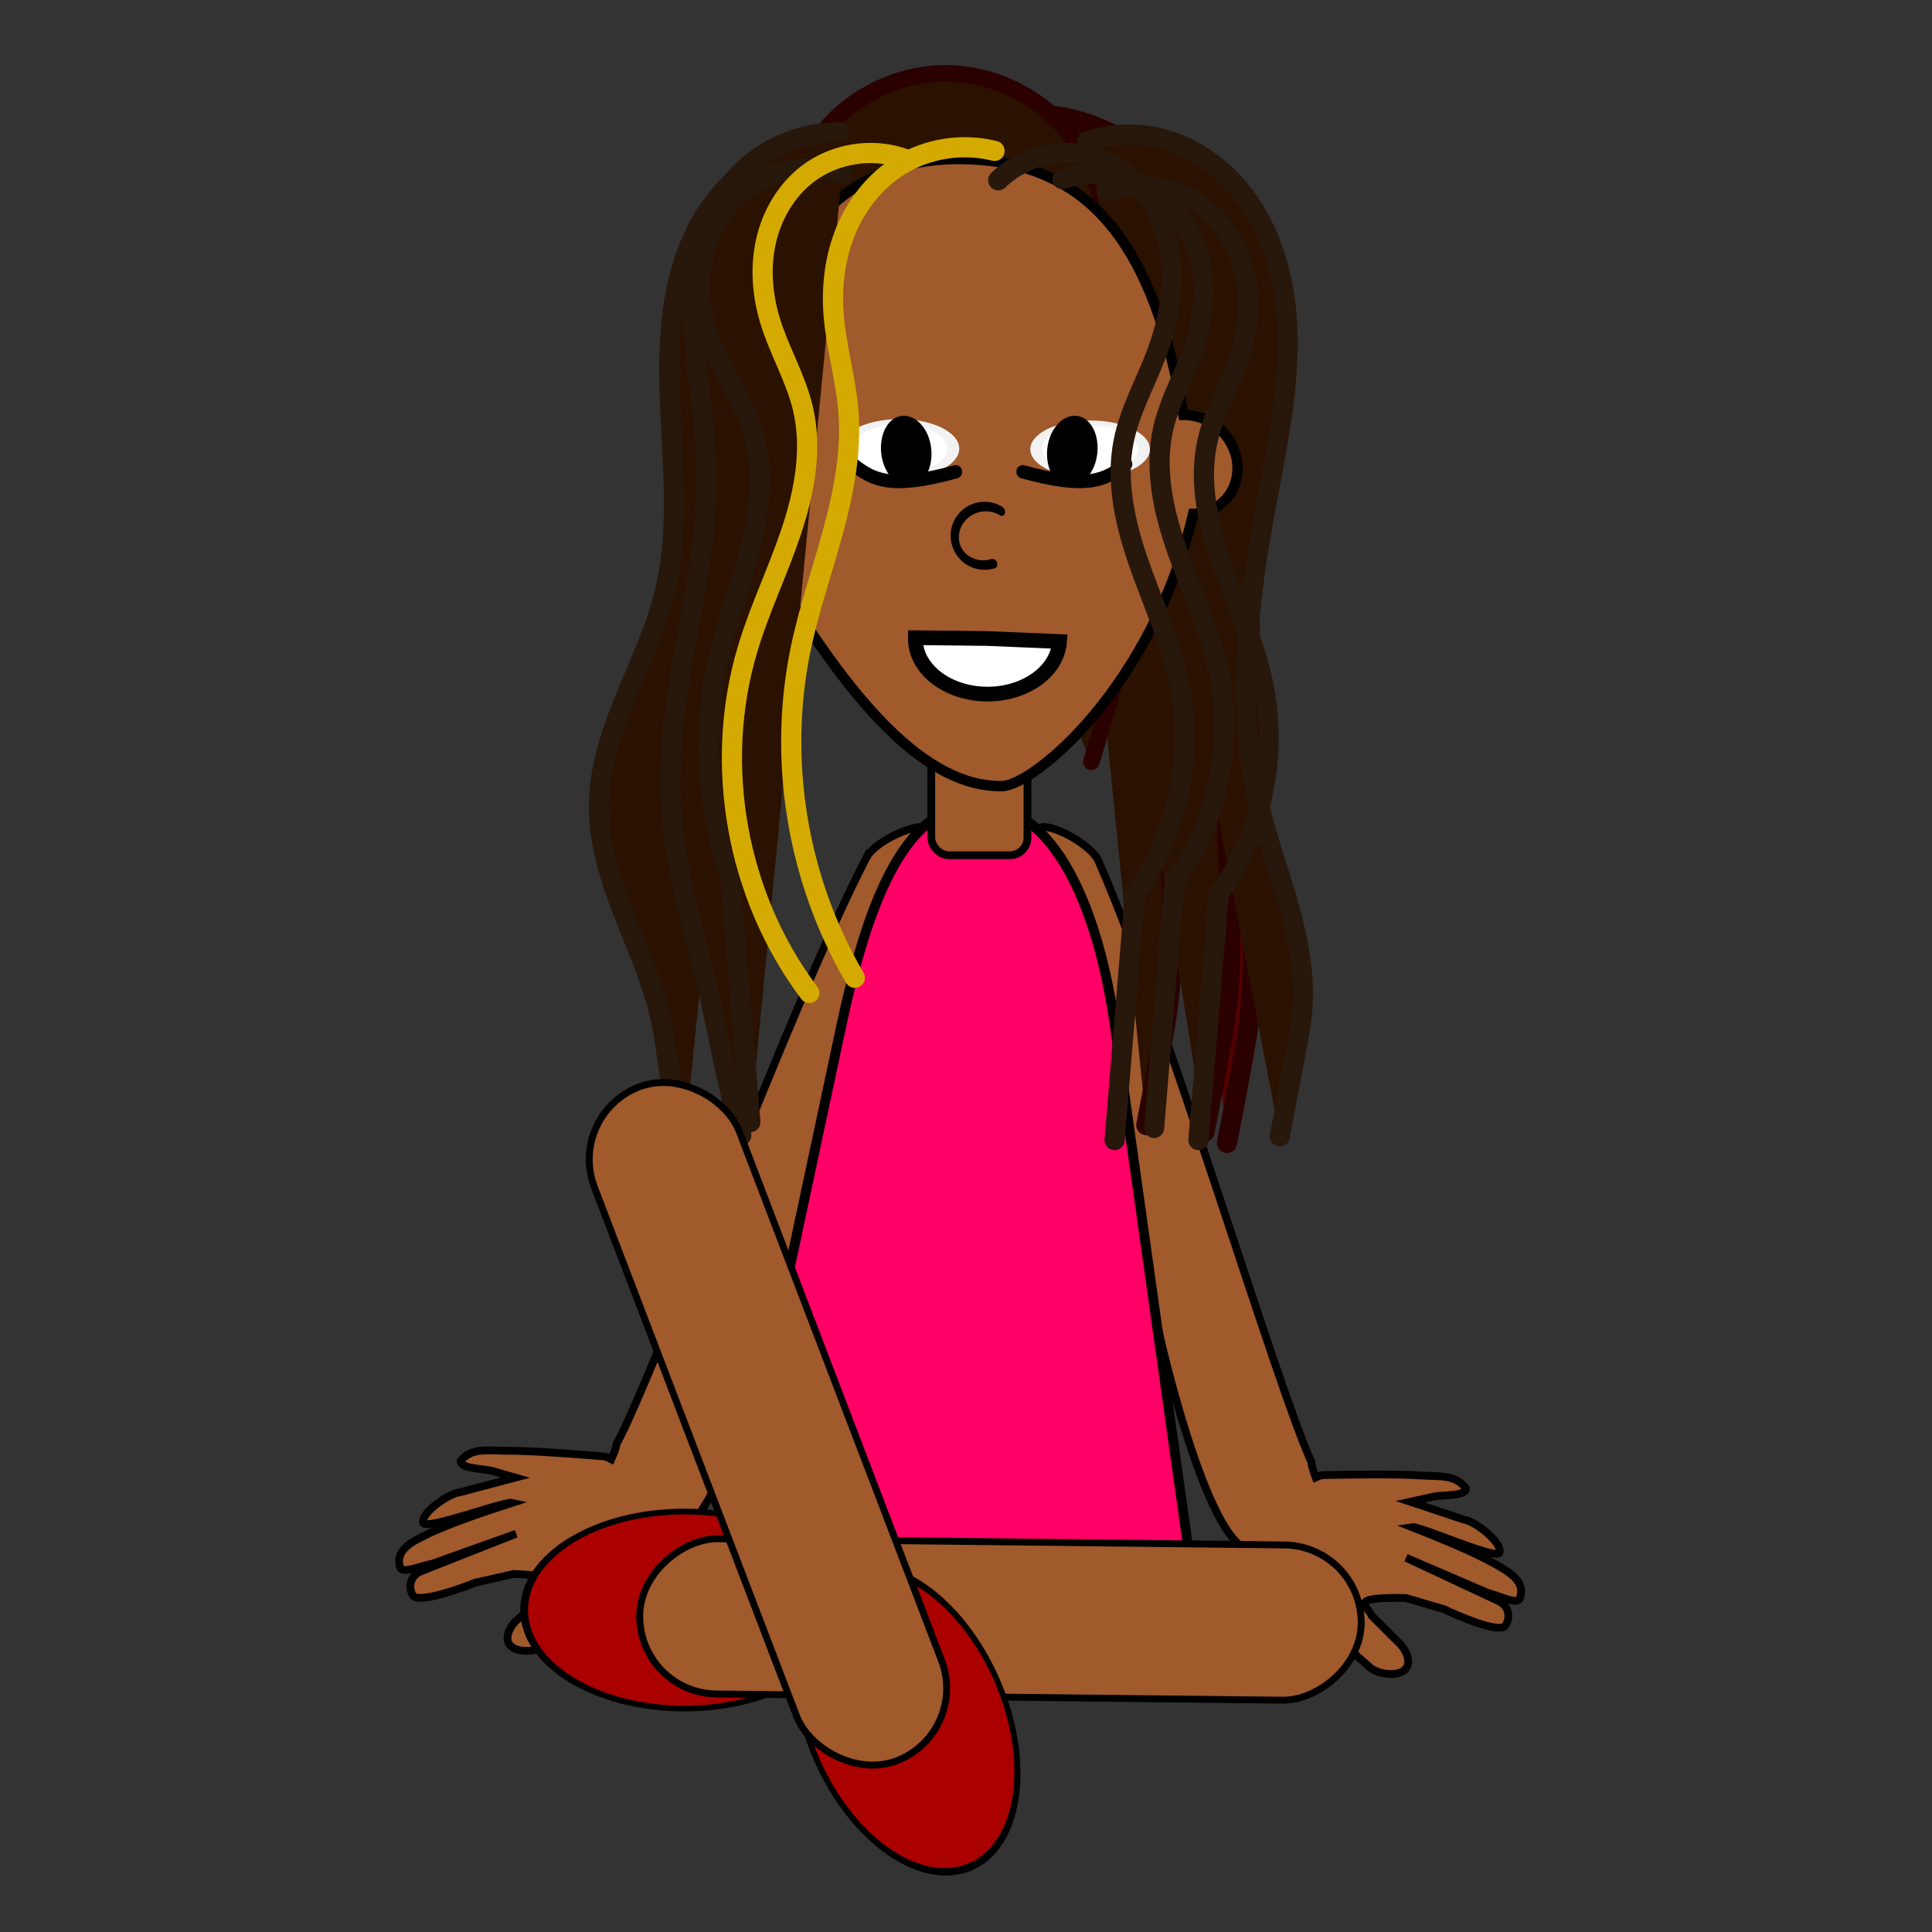 <?xml version="1.0" encoding="UTF-8" standalone="no"?>
<!-- Created with Inkscape (http://www.inkscape.org/) -->

<svg
   xmlns:dc="http://purl.org/dc/elements/1.1/"
   xmlns:cc="http://creativecommons.org/ns#"
   xmlns:rdf="http://www.w3.org/1999/02/22-rdf-syntax-ns#"
   xmlns:svg="http://www.w3.org/2000/svg"
   xmlns="http://www.w3.org/2000/svg"
   xmlns:sodipodi="http://sodipodi.sourceforge.net/DTD/sodipodi-0.dtd"
   xmlns:inkscape="http://www.inkscape.org/namespaces/inkscape"
   width="600"
   height="600"
   id="svg4647"
   version="1.1"
   inkscape:version="0.48.4 r9939"
   sodipodi:docname="matheus.svg">
  <rect width="100%" height="100%" fill="#333333" stroke="none"/>
  <defs
     id="defs4649">
    <inkscape:path-effect
       effect="spiro"
       id="path-effect5119"
       is_visible="true" />
    <inkscape:path-effect
       effect="spiro"
       id="path-effect5116"
       is_visible="true" />
    <inkscape:path-effect
       effect="spiro"
       id="path-effect5113"
       is_visible="true" />
    <inkscape:path-effect
       effect="spiro"
       id="path-effect3441"
       is_visible="true" />
    <inkscape:path-effect
       effect="spiro"
       id="path-effect3439"
       is_visible="true" />
    <inkscape:path-effect
       effect="spiro"
       id="path-effect3437"
       is_visible="true" />
    <inkscape:path-effect
       is_visible="true"
       id="path-effect25808"
       effect="spiro" />
    <inkscape:path-effect
       is_visible="true"
       id="path-effect25805"
       effect="spiro" />
    <inkscape:path-effect
       is_visible="true"
       id="path-effect25802"
       effect="spiro" />
    <inkscape:path-effect
       is_visible="true"
       id="path-effect5806"
       effect="spiro" />
    <inkscape:path-effect
       is_visible="true"
       id="path-effect5808"
       effect="spiro" />
    <inkscape:path-effect
       is_visible="true"
       id="path-effect5810"
       effect="spiro" />
    <inkscape:path-effect
       is_visible="true"
       id="path-effect5812"
       effect="spiro" />
    <inkscape:path-effect
       is_visible="true"
       id="path-effect5814"
       effect="spiro" />
    <inkscape:path-effect
       is_visible="true"
       id="path-effect5816"
       effect="spiro" />
    <inkscape:path-effect
       is_visible="true"
       id="path-effect5818"
       effect="spiro" />
    <inkscape:path-effect
       is_visible="true"
       id="path-effect5820"
       effect="spiro" />
    <inkscape:path-effect
       is_visible="true"
       id="path-effect5822"
       effect="spiro" />
    <inkscape:path-effect
       is_visible="true"
       id="path-effect5824"
       effect="spiro" />
    <inkscape:path-effect
       is_visible="true"
       id="path-effect5826"
       effect="spiro" />
    <inkscape:path-effect
       is_visible="true"
       id="path-effect5828"
       effect="spiro" />
    <inkscape:path-effect
       is_visible="true"
       id="path-effect5830"
       effect="spiro" />
    <inkscape:path-effect
       is_visible="true"
       id="path-effect5832"
       effect="spiro" />
    <inkscape:path-effect
       is_visible="true"
       id="path-effect5834"
       effect="spiro" />
    <inkscape:path-effect
       is_visible="true"
       id="path-effect5836"
       effect="spiro" />
    <inkscape:path-effect
       is_visible="true"
       id="path-effect5838"
       effect="spiro" />
    <inkscape:path-effect
       is_visible="true"
       id="path-effect5840"
       effect="spiro" />
    <inkscape:path-effect
       effect="spiro"
       id="path-effect44542"
       is_visible="true" />
    <inkscape:path-effect
       effect="spiro"
       id="path-effect44539"
       is_visible="true" />
    <inkscape:path-effect
       is_visible="true"
       id="path-effect44536"
       effect="spiro" />
    <inkscape:path-effect
       is_visible="true"
       id="path-effect44533"
       effect="spiro" />
    <inkscape:path-effect
       is_visible="true"
       id="path-effect44530"
       effect="spiro" />
    <inkscape:path-effect
       effect="spiro"
       id="path-effect44525"
       is_visible="true" />
    <inkscape:path-effect
       is_visible="true"
       id="path-effect44522"
       effect="spiro" />
    <inkscape:path-effect
       effect="spiro"
       id="path-effect44519"
       is_visible="true" />
    <inkscape:path-effect
       effect="spiro"
       id="path-effect44516"
       is_visible="true" />
    <inkscape:path-effect
       is_visible="true"
       id="path-effect44513"
       effect="spiro" />
    <inkscape:path-effect
       effect="spiro"
       id="path-effect44510"
       is_visible="true" />
    <inkscape:path-effect
       is_visible="true"
       id="path-effect44500"
       effect="spiro" />
    <inkscape:path-effect
       effect="spiro"
       id="path-effect44497"
       is_visible="true" />
  </defs>
  <sodipodi:namedview
     id="base"
     pagecolor="#ffffff"
     bordercolor="#666666"
     borderopacity="1.0"
     inkscape:pageopacity="0.0"
     inkscape:pageshadow="2"
     inkscape:zoom="0.38055556"
     inkscape:cx="508.15727"
     inkscape:cy="228.29501"
     inkscape:document-units="px"
     inkscape:current-layer="layer1"
     showgrid="false"
     inkscape:window-width="801"
     inkscape:window-height="581"
     inkscape:window-x="0"
     inkscape:window-y="55"
     inkscape:window-maximized="0" />
  <g
     inkscape:label="Camada 1"
     inkscape:groupmode="layer"
     id="layer1"
     transform="translate(0,-452.362)">
    <g
       id="g45210"
       transform="matrix(1.002,0,0,1.002,-14386.651,-34.355)">
      <g
         transform="matrix(1.168,0,0,1.168,-3081.741,-225.286)"
         id="g44613" />
      <g
         id="g45449"
         transform="matrix(0.803,0,0,0.803,2818.634,259.466)">
        <path
           style="fill:#a05a2c;fill-opacity:1;fill-rule:nonzero;stroke:black;stroke-width:3;stroke-linecap:round;stroke-miterlimit:4;stroke-opacity:1;stroke-dasharray:none;stroke-dashoffset:0"
           d="m 14704.639,612.846 c 3.943,-7.609 24.5,-15.427 23.684,-10.183 l -56.473,183.446 c -0.604,3.884 -21.563,75.762 -38.299,87.002 -0.775,9.336 -11.075,18.265 -25.534,22.529 l -27.26,21.231 c -3.195,2.484 -10.605,3.048 -13.455,0.175 -2.847,-2.873 -0.03,-8.078 3.157,-10.563 l 10.805,-9.513 c 1.526,-3.652 10.729,-6.646 -12.665,-7.669 l -14.989,3.387 c -3.708,1.564 -22.014,8.379 -24.044,4.851 -2.029,-3.527 -0.677,-7.64 3.031,-9.204 l 36.841,-14.548 -32.347,11.565 c -3.953,0.669 -11.509,3.965 -12.335,1.568 -2.495,-7.247 5.792,-10.522 9.837,-12.66 8.884,-4.399 24.606,-9.596 33.393,-12.426 -3.126,-0.72 -33.772,10.946 -34.434,7.687 -0.812,-4.011 10.309,-11.501 14.307,-11.764 l 21.293,-5.64 -9.017,-2.59 c -2.966,-0.86 -12.495,-0.798 -12.078,-3.928 4.516,-5.3 10.751,-3.784 18.164,-3.851 8.301,-0.075 27.375,1.369 37.05,2.177 0.717,0.06 1.717,0.453 2.903,1.107 1.151,-2.523 1.925,-4.61 1.998,-5.784 14.913,-27.498 67.064,-169.665 96.467,-226.405 z"
           id="path45208"
           inkscape:connector-curvature="0"
           sodipodi:nodetypes="sccccccccccccccccccccccscccs" />
        <path
           sodipodi:nodetypes="sccccccccccccccccccccccscccs"
           inkscape:connector-curvature="0"
           id="path45087"
           d="m 14794.246,614.196 c -3.462,-7.84 -23.493,-16.921 -23.004,-11.636 l 44.95,186.604 c 0.361,3.914 16.807,76.956 32.811,89.217 0.193,9.367 9.918,18.918 24.083,24.074 l 25.887,22.886 c 3.034,2.678 10.394,3.702 13.418,1.012 3.02,-2.69 0.537,-8.061 -2.494,-10.739 l -10.192,-10.167 c -1.296,-3.74 -10.295,-7.3 13.117,-6.866 l 14.75,4.313 c 3.603,1.791 21.45,9.732 23.695,6.338 2.245,-3.394 1.151,-7.583 -2.452,-9.374 l -35.865,-16.812 31.565,13.555 c 3.904,0.914 11.24,4.673 12.213,2.333 2.941,-7.078 -5.126,-10.862 -9.03,-13.247 -8.593,-4.943 -23.961,-11.108 -32.555,-14.48 3.165,-0.525 33.026,13.026 33.889,9.815 1.06,-3.953 -9.573,-12.12 -13.547,-12.631 l -20.901,-6.954 9.16,-2.025 c 3.014,-0.674 12.521,-0.019 12.299,-3.169 -4.177,-5.57 -10.494,-4.445 -17.889,-4.973 -8.28,-0.591 -27.407,-0.337 -37.113,-0.132 -0.72,0.015 -1.742,0.345 -2.967,0.924 -0.992,-2.59 -1.634,-4.72 -1.634,-5.897 -13.173,-28.372 -56.378,-173.509 -82.194,-231.968 z"
           style="fill:#a05a2c;fill-opacity:1;fill-rule:nonzero;stroke:black;stroke-width:3;stroke-linecap:round;stroke-miterlimit:4;stroke-opacity:1;stroke-dasharray:none;stroke-dashoffset:0" />
        <path
           sodipodi:type="arc"
           style="fill:#a00;fill-opacity:1;fill-rule:nonzero;stroke:black;stroke-width:3;stroke-linecap:round;stroke-miterlimit:4;stroke-opacity:1;stroke-dasharray:none;stroke-dashoffset:0"
           id="path45083"
           sodipodi:cx="14624.853"
           sodipodi:cy="608.8396"
           sodipodi:rx="61.67466"
           sodipodi:ry="51.727135"
           d="m 14686.527,608.84 c 0,28.568 -27.612,51.727 -61.674,51.727 -34.062,0 -61.675,-23.159 -61.675,-51.727 0,-28.568 27.613,-51.727 61.675,-51.727 34.062,0 61.674,23.159 61.674,51.727 z"
           transform="matrix(1.003,0,0,0.735,-34.338,455.734)" />
        <path
           style="fill:#f06;fill-opacity:1;fill-rule:nonzero;stroke:black;stroke-width:3.806;stroke-linecap:round;stroke-miterlimit:4;stroke-opacity:1;stroke-dashoffset:0"
           d="m 14747.735,592.33 c 29.297,0 46.364,39.507 52.884,85.904 l 30.014,213.6 c 0.201,14.825 -182.536,22.267 -174.372,-32.504 l 38.591,-181.095 c 9.583,-44.973 23.586,-85.904 52.883,-85.904 z"
           id="rect45008"
           inkscape:connector-curvature="0"
           sodipodi:nodetypes="ssccss" />
        <rect
           style="fill:#a05a2c;fill-opacity:1;fill-rule:nonzero;stroke:black;stroke-width:3;stroke-linecap:round;stroke-miterlimit:4;stroke-opacity:1;stroke-dasharray:none;stroke-dashoffset:0"
           id="rect45006"
           width="37.128"
           height="77.35"
           x="14729.688"
           y="534.543"
           ry="6.804" />
        <path
           inkscape:connector-curvature="0"
           inkscape:original-d="m 15313.908,481.66436 c 10.247,-1.01731 15.386,8.50247 21.47,15.54753 23.061,26.70147 19.25,68.81245 19.25,102.16971 0,33.80978 0,67.61957 0,101.42933 0,22.88306 1.982,46.79873 0,69.59386 -0.411,4.72919 -1.667,9.35232 -2.221,14.06684 -0.623,5.28969 -1.344,23.55414 -5.183,27.39331"
           inkscape:path-effect="#path-effect44542"
           id="path44282"
           d="m 15313.908,481.664 c 8.255,3.38 15.683,8.76 21.47,15.548 11.48,13.466 16.068,31.522 17.869,49.125 1.801,17.603 1.381,35.35 1.381,53.045 l 0,101.429 c 0,23.212 2.639,46.532 0,69.594 -0.54,4.717 -1.372,9.395 -2.221,14.067 -1.662,9.143 -3.389,18.275 -5.183,27.393"
           style="fill:#500;stroke:#2b0000;stroke-width:6.669;stroke-linecap:round;stroke-linejoin:miter;stroke-miterlimit:4;stroke-opacity:1;stroke-dasharray:none"
           transform="matrix(1.168,0,0,1.168,-3081.741,-225.286)" />
        <path
           inkscape:connector-curvature="0"
           inkscape:original-d="m 15287.255,475.74146 c 10.247,-1.0173 15.386,8.50248 21.47,15.54755 23.061,26.70145 19.25,68.81245 19.25,102.16971 0,33.80978 0,67.61958 0,101.42933 0,22.88306 1.982,46.79873 0,69.59386 -0.412,4.7292 -1.667,9.35232 -2.221,14.06684 -0.623,5.28969 -1.344,23.55415 -5.183,27.39333"
           inkscape:path-effect="#path-effect44539"
           id="path44284"
           d="m 15287.255,475.741 c 8.255,3.38 15.683,8.76 21.47,15.548 11.48,13.466 16.068,31.522 17.869,49.125 1.801,17.603 1.381,35.35 1.381,53.045 l 0,101.429 c 0,23.212 2.639,46.532 0,69.594 -0.54,4.717 -1.372,9.395 -2.221,14.067 -1.662,9.143 -3.389,18.275 -5.183,27.393"
           style="fill:#2b1100;stroke:#2b0000;stroke-width:6.669;stroke-linecap:round;stroke-linejoin:miter;stroke-miterlimit:4;stroke-opacity:1;stroke-dasharray:none"
           transform="matrix(1.168,0,0,1.168,-3081.741,-225.286)" />
        <path
           sodipodi:nodetypes="csssssc"
           style="fill:#2b1100;stroke:#2b0000;stroke-width:6.669;stroke-linecap:round;stroke-linejoin:miter;stroke-miterlimit:4;stroke-opacity:1;stroke-dasharray:none"
           d="m 15285.774,472.04 c 16.211,0.949 31.889,8.926 42.201,21.47 11.225,13.656 15.855,31.605 17.736,49.183 1.881,17.578 1.513,35.309 1.513,52.987 l 0,101.429 c 0,23.212 2.639,46.532 0,69.594 -0.54,4.717 -1.372,9.395 -2.221,14.067 -1.662,9.143 -3.389,18.275 -5.182,27.393"
           id="path44286"
           inkscape:path-effect="#path-effect44536"
           inkscape:original-d="m 15285.774,472.03966 c 10.247,-1.0173 36.116,14.42537 42.201,21.47043 23.06,26.70147 19.249,68.81245 19.249,102.16971 0,33.80978 0,67.61956 0,101.42933 0,22.88306 1.982,46.79873 0,69.59384 -0.411,4.72921 -1.666,9.35234 -2.221,14.06686 -0.622,5.28969 -1.343,23.55415 -5.182,27.39331"
           inkscape:connector-curvature="0"
           transform="matrix(1.168,0,0,1.168,-3081.741,-225.286)" />
        <path
           sodipodi:nodetypes="csssccc"
           style="fill:#2b1100;stroke:#2b0000;stroke-width:5.478;stroke-linecap:round;stroke-linejoin:miter;stroke-miterlimit:4;stroke-opacity:1;stroke-dasharray:none"
           d="m 15211.883,480.328 c 9.346,-13.212 25.169,-21.6 41.35,-21.919 16.18,-0.319 32.322,7.439 42.181,20.273 7.174,9.339 10.986,20.893 12.813,32.527 1.827,11.633 1.801,23.468 1.801,35.244 l 0,66.545 c 0,7.621 0.223,15.24 0.586,22.852 0.362,7.612 0.748,15.303 -0.586,22.806 -0.555,3.122 -1.413,6.18 -2.284,9.229 -1.718,6.008 -3.494,11.999 -5.33,17.972"
           id="path44288"
           inkscape:path-effect="#path-effect44533"
           inkscape:original-d="m 15211.883,480.32846 c 10.538,-0.66741 77.274,-6.2675 83.531,-1.64542 23.716,17.51812 14.614,45.88637 14.614,67.77118 0,22.18169 0,44.3634 0,66.54509 0,15.01295 2.039,30.70341 0,45.65868 -0.423,3.1027 -1.714,6.13582 -2.284,9.22888 -0.64,3.47042 -1.382,15.45324 -5.33,17.97204"
           inkscape:connector-curvature="0"
           transform="matrix(1.168,0,0,1.168,-3081.741,-225.286)" />
        <path
           sodipodi:nodetypes="csssssc"
           style="fill:#2b1100;stroke:#28170b;stroke-width:6.669;stroke-linecap:round;stroke-linejoin:miter;stroke-miterlimit:4;stroke-opacity:1;stroke-dasharray:none"
           d="m 15301.026,480.924 c 6.338,-2.197 13.2,-2.863 19.842,-1.925 11.928,1.685 22.818,8.538 30.496,17.82 7.678,9.282 12.293,20.85 14.398,32.711 4.21,23.722 -1.256,47.94 -5.655,71.628 -5.975,32.174 -9.98,65.535 -2.666,97.431 2.665,11.621 6.793,22.85 10.035,34.323 3.243,11.473 5.612,23.389 4.625,35.271 -0.393,4.733 -1.315,9.405 -2.222,14.067 -1.775,9.122 -3.503,18.253 -5.182,27.393"
           id="path44290"
           inkscape:path-effect="#path-effect44530"
           inkscape:original-d="m 15301.026,480.924 c 10.247,-1.0173 19.784,-11.23358 19.842,-1.92503 0.405,65.34842 39.239,88.80224 39.239,122.15951 0,33.80977 -9.329,79.61343 -2.666,97.43137 8.016,21.43334 16.642,46.79873 14.66,69.59384 -0.412,4.72919 -1.667,9.35232 -2.222,14.06686 -0.622,5.28967 -1.343,23.55412 -5.182,27.39331"
           inkscape:connector-curvature="0"
           transform="matrix(1.168,0,0,1.168,-3081.741,-225.286)" />
        <path
           sodipodi:nodetypes="scccscsscs"
           inkscape:connector-curvature="0"
           id="path44292"
           d="m 15258.383,486.693 c -47.337,0 -71.972,43.039 -67.688,102.385 -8.581,2.406 -14.365,10.997 -12.956,19.56 1.404,8.541 9.422,13.854 18.088,12.167 26.646,45.025 51.653,73.642 77.199,73.099 10.251,-0.218 49.501,-32.494 63.031,-89.958 7.189,-0.18 13.257,-5.113 14.464,-12.454 1.444,-8.78 -4.625,-17.635 -13.566,-19.775 -1.375,-0.329 -2.755,-0.486 -4.128,-0.467 -9.703,-55.615 -30.508,-84.556 -74.444,-84.556 z"
           style="fill:#a05a2c;fill-opacity:1;fill-rule:nonzero;stroke:black;stroke-width:3.424;stroke-linecap:round;stroke-miterlimit:4;stroke-opacity:1;stroke-dasharray:none;stroke-dashoffset:0"
           transform="matrix(1.168,0,0,1.168,-3081.741,-225.286)" />
        <path
           sodipodi:type="arc"
           style="fill:#a05a2c;fill-opacity:1;fill-rule:nonzero;stroke:black;stroke-width:5;stroke-linecap:round;stroke-miterlimit:4;stroke-opacity:1;stroke-dasharray:none;stroke-dashoffset:0"
           id="path44294"
           sodipodi:cx="-1559.4221"
           sodipodi:cy="-125.36841"
           sodipodi:rx="14.843562"
           sodipodi:ry="19.084579"
           d="m -1551.395,-141.422 c 6.896,5.7 8.892,17.508 4.459,26.374 -4.433,8.866 -13.617,11.433 -20.513,5.733 -3.724,-3.078 -6.186,-8.134 -6.712,-13.786"
           sodipodi:start="5.2837265"
           sodipodi:end="9.3056861"
           sodipodi:open="true"
           transform="matrix(-0.312,-0.69,-0.552,0.25,14194.505,-556.054)" />
        <path
           inkscape:connector-curvature="0"
           inkscape:original-d="m 15201.066,483.14506 c -10.247,-1.01729 -15.386,8.50249 -21.471,15.54755 -23.06,26.70147 -28.229,86.69653 -18.079,130.877 7.571,32.95122 -21.845,37.24337 -21.845,71.05315 0,22.88303 18.693,48.46762 20.675,71.26273 0.411,4.72921 1.666,9.35232 2.221,14.06686 0.622,5.28969 1.343,23.55412 5.183,27.39331"
           inkscape:path-effect="#path-effect44525"
           id="path44296"
           d="m 15201.066,483.145 c -8.274,3.343 -15.713,8.73 -21.471,15.548 -7.247,8.58 -11.734,19.249 -14.12,30.224 -2.386,10.975 -2.757,22.293 -2.465,33.52 0.583,22.455 3.747,45.29 -1.494,67.133 -2.906,12.113 -8.304,23.452 -13.008,34.986 -4.703,11.534 -8.787,23.61 -8.837,36.067 -0.05,12.43 3.92,24.511 8.449,36.087 4.529,11.576 9.693,23.006 12.226,35.176 0.968,4.648 1.542,9.368 2.221,14.067 1.329,9.201 3.059,18.343 5.183,27.393"
           style="fill:#2b1100;stroke:#28170b;stroke-width:6.669;stroke-linecap:round;stroke-linejoin:miter;stroke-miterlimit:4;stroke-opacity:1;stroke-dasharray:none"
           sodipodi:nodetypes="cssscsc"
           transform="matrix(1.168,0,0,1.168,-3081.741,-225.286)" />
        <path
           sodipodi:nodetypes="cssscsc"
           style="fill:#2b1100;stroke:#28170b;stroke-width:6.669;stroke-linecap:round;stroke-linejoin:miter;stroke-miterlimit:4;stroke-opacity:1;stroke-dasharray:none"
           d="m 15219.089,477.892 c -13.508,-0.167 -26.954,6.1 -35.512,16.553 -5.134,6.271 -8.51,13.866 -10.421,21.742 -1.91,7.876 -2.397,16.044 -2.157,24.145 0.482,16.202 3.833,32.222 4.221,48.427 0.883,36.935 -13.621,73.068 -11.833,109.97 1.146,23.645 8.927,46.386 13.977,69.515 1.013,4.638 1.916,9.299 2.888,13.945 1.902,9.098 4.064,18.141 6.482,27.115"
           id="path44298"
           inkscape:path-effect="#path-effect44522"
           inkscape:original-d="m 15219.089,477.8925 c -10.283,-0.52799 -29.77,9.2258 -35.512,16.55271 -21.762,27.7697 -24.506,47.63392 -8.357,94.31459 13.15,38.01399 -13.419,76.27219 -11.833,109.97029 1.076,22.85775 10.911,46.84003 13.977,69.51483 0.636,4.70425 2.11,9.26233 2.888,13.94509 0.874,5.25402 2.464,23.46337 6.482,27.11531"
           inkscape:connector-curvature="0"
           transform="matrix(1.168,0,0,1.168,-3081.741,-225.286)" />
        <path
           inkscape:connector-curvature="0"
           inkscape:original-d="m 15220.022,491.42418 c -3.151,0.38596 -28.629,3.50229 -31.58,4.99758 -12.011,6.08738 -12.114,37.16938 -12.428,49.02166 -0.109,4.09791 14.816,26.87276 14.404,30.94087 -3.127,30.86523 -13.254,44.65022 -11.259,75.68886 0.461,7.16328 -1.199,67.25928 3.868,71.71452 1.536,23.88898 5.167,57.28787 6.702,81.17687"
           inkscape:path-effect="#path-effect44519"
           id="path44300"
           d="m 15220.022,491.424 c -10.51,-3.488 -22.661,-1.566 -31.58,4.998 -7.278,5.355 -12.289,13.543 -14.319,22.348 -2.029,8.805 -1.164,18.169 1.891,26.673 3.851,10.721 11.028,20.061 14.404,30.941 3.836,12.363 2.457,25.775 -0.616,38.35 -3.072,12.575 -7.782,24.714 -10.643,37.338 -5.359,23.648 -4.003,48.78 3.868,71.715 l 6.702,81.177"
           style="fill:#2b1100;stroke:#28170b;stroke-width:6.669;stroke-linecap:round;stroke-linejoin:miter;stroke-miterlimit:4;stroke-opacity:1;stroke-dasharray:none"
           sodipodi:nodetypes="csccscc"
           transform="matrix(1.168,0,0,1.168,-3081.741,-225.286)" />
        <path
           inkscape:connector-curvature="0"
           inkscape:original-d="m 15240.376,486.51163 c -3.152,0.38595 -28.63,3.50229 -31.58,4.99757 -12.011,6.08739 -12.115,37.16938 -12.429,49.02166 -0.109,4.09791 11.142,24.53141 10.731,28.59952 -3.127,30.86526 -20.241,48.32418 -18.246,79.36289 0.46,7.16325 62.352,337.84211 20.37,113.77284"
           inkscape:path-effect="#path-effect44516"
           id="path44302"
           d="m 15240.376,486.512 c -10.485,-3.64 -22.732,-1.702 -31.58,4.998 -7.161,5.422 -11.969,13.655 -13.924,22.422 -1.954,8.767 -1.168,18.022 1.495,26.6 3.022,9.735 8.393,18.678 10.731,28.6 3.161,13.413 0.517,27.552 -3.85,40.622 -4.367,13.07 -10.434,25.542 -14.396,38.741 -11.494,38.288 -3.694,81.851 20.37,113.773"
           style="fill:none;stroke:#d4aa00;stroke-width:6.669;stroke-linecap:round;stroke-linejoin:miter;stroke-miterlimit:4;stroke-opacity:1;stroke-dasharray:none"
           sodipodi:nodetypes="csccsc"
           transform="matrix(1.168,0,0,1.168,-3081.741,-225.286)" />
        <path
           sodipodi:nodetypes="csccscc"
           style="fill:none;stroke:#28170b;stroke-width:6.669;stroke-linecap:round;stroke-linejoin:miter;stroke-miterlimit:4;stroke-opacity:1;stroke-dasharray:none"
           d="m 15307.5,497.347 c 10.487,-3.625 22.725,-1.689 31.58,4.998 7.172,5.415 11.999,13.644 13.961,22.415 1.961,8.77 1.167,18.035 -1.533,26.607 -3.063,9.724 -8.514,18.648 -10.73,28.6 -2.988,13.421 0.184,27.457 4.756,40.424 4.571,12.968 10.566,25.503 13.49,38.939 5.246,24.103 -0.167,50.327 -14.529,70.382 l -6.702,81.177"
           id="path44304"
           inkscape:path-effect="#path-effect44513"
           inkscape:original-d="m 15307.5,497.3471 c 3.151,0.38596 28.629,3.50229 31.58,4.99757 12.011,6.08739 12.114,37.16938 12.428,49.02167 0.109,4.09791 -11.142,24.53141 -10.73,28.59952 3.127,30.86525 20.241,48.3242 18.246,79.36288 -0.46,7.16326 -9.462,65.92663 -14.529,70.38184 -1.536,23.88899 -5.167,57.28788 -6.702,81.17688"
           inkscape:connector-curvature="0"
           transform="matrix(1.168,0,0,1.168,-3081.741,-225.286)" />
        <path
           inkscape:connector-curvature="0"
           inkscape:original-d="m 15292.841,493.34915 c 3.151,0.38595 28.629,3.50229 31.58,4.99757 12.011,6.08739 12.114,37.16938 12.428,49.02166 0.109,4.09791 -11.142,24.53141 -10.73,28.59952 3.127,30.86526 20.241,48.3242 18.246,79.36289 -0.461,7.16325 -9.462,65.92662 -14.529,70.38184 -1.536,23.88898 -5.167,57.28787 -6.703,81.17687"
           inkscape:path-effect="#path-effect44510"
           id="path44306"
           d="m 15292.841,493.349 c 10.487,-3.625 22.725,-1.689 31.58,4.998 7.172,5.415 11.999,13.644 13.961,22.415 1.961,8.77 1.167,18.035 -1.533,26.607 -3.063,9.724 -8.514,18.648 -10.73,28.6 -2.988,13.421 0.184,27.457 4.756,40.424 4.571,12.968 10.566,25.503 13.49,38.939 5.246,24.103 -0.167,50.327 -14.529,70.382 l -6.703,81.177"
           style="fill:none;stroke:#28170b;stroke-width:6.669;stroke-linecap:round;stroke-linejoin:miter;stroke-miterlimit:4;stroke-opacity:1;stroke-dasharray:none"
           sodipodi:nodetypes="csccscc"
           transform="matrix(1.168,0,0,1.168,-3081.741,-225.286)" />
        <path
           transform="matrix(1.136,0.001,-0.001,1.136,15748.37,595.875)"
           sodipodi:end="3.1550504"
           sodipodi:start="0.053536854"
           d="m -853.185,-57.752 c -0.725,10.418 -12.279,18.41 -25.806,17.852 -13.146,-0.543 -23.391,-8.98 -23.214,-19.117 l 24.527,0.254 z"
           sodipodi:ry="18.889973"
           sodipodi:rx="24.52877"
           sodipodi:cy="-58.762928"
           sodipodi:cx="-877.67889"
           id="path44308"
           style="fill:white;stroke:black;stroke-width:5;stroke-linecap:round;stroke-miterlimit:4;stroke-opacity:1;stroke-dasharray:none;stroke-dashoffset:0"
           sodipodi:type="arc" />
        <path
           sodipodi:type="arc"
           style="fill:white;fill-opacity:1;fill-rule:nonzero;stroke:#f2f2f2;stroke-width:3;stroke-linecap:round;stroke-miterlimit:4;stroke-opacity:1;stroke-dasharray:none;stroke-dashoffset:0"
           id="path44544"
           sodipodi:cx="14767.059"
           sodipodi:cy="343.98849"
           sodipodi:rx="13.850413"
           sodipodi:ry="14.79476"
           d="m 14780.909,343.988 c 0,8.171 -6.201,14.795 -13.85,14.795 -7.65,0 -13.851,-6.624 -13.851,-14.795 0,-8.171 6.201,-14.795 13.851,-14.795 7.649,0 13.85,6.624 13.85,14.795 z"
           transform="matrix(1.504,0,0,0.681,-7418.658,220.921)" />
        <g
           style="stroke:black;stroke-linecap:round"
           transform="matrix(-0.978,-0.231,0.224,-1.008,13268.115,-60.574)"
           id="g44310">
          <path
             sodipodi:nodetypes="cc"
             inkscape:connector-curvature="0"
             id="path44312"
             d="m -1567.489,-161.087 c -25.385,-0.911 -31.632,3.834 -37.952,11.655"
             style="fill:none;stroke:black;stroke-width:5;stroke-linecap:round;stroke-linejoin:miter;stroke-miterlimit:4;stroke-opacity:1;stroke-dasharray:none" />
          <path
             transform="matrix(0.725,-0.373,0.431,1.393,-372.109,-529.375)"
             d="m -1572.569,-150.815 c 0,3.513 -4.367,6.362 -9.754,6.362 -5.387,0 -9.754,-2.848 -9.754,-6.362 0,-3.513 4.367,-6.362 9.754,-6.362 5.387,0 9.754,2.848 9.754,6.362 z"
             sodipodi:ry="6.3615265"
             sodipodi:rx="9.7543402"
             sodipodi:cy="-150.81451"
             sodipodi:cx="-1582.3237"
             id="path44314"
             style="fill:black;stroke:black;stroke-width:5;stroke-linecap:round;stroke-miterlimit:4;stroke-opacity:1;stroke-dasharray:none;stroke-dashoffset:0"
             sodipodi:type="arc" />
        </g>
        <path
           transform="matrix(1.502,0,0,0.7,-7462.69,214.162)"
           d="m 14780.909,343.988 c 0,8.171 -6.201,14.795 -13.85,14.795 -7.65,0 -13.851,-6.624 -13.851,-14.795 0,-8.171 6.201,-14.795 13.851,-14.795 7.649,0 13.85,6.624 13.85,14.795 z"
           sodipodi:ry="14.79476"
           sodipodi:rx="13.850413"
           sodipodi:cy="343.98849"
           sodipodi:cx="14767.059"
           id="path44471"
           style="fill:white;fill-opacity:1;fill-rule:nonzero;stroke:#f2f2f2;stroke-width:3;stroke-linecap:round;stroke-miterlimit:4;stroke-opacity:1;stroke-dasharray:none;stroke-dashoffset:0"
           sodipodi:type="arc" />
        <g
           id="g44316"
           transform="matrix(0.978,-0.231,-0.224,-1.008,16236.024,-60.574)"
           style="stroke:black;stroke-linecap:round">
          <path
             style="fill:none;stroke:black;stroke-width:5;stroke-linecap:round;stroke-linejoin:miter;stroke-miterlimit:4;stroke-opacity:1;stroke-dasharray:none"
             d="m -1567.489,-161.087 c -25.385,-0.911 -31.632,3.834 -37.952,11.655"
             id="path44318"
             inkscape:connector-curvature="0"
             sodipodi:nodetypes="cc" />
          <path
             sodipodi:type="arc"
             style="fill:black;stroke:black;stroke-width:5;stroke-linecap:round;stroke-miterlimit:4;stroke-opacity:1;stroke-dasharray:none;stroke-dashoffset:0"
             id="path44320"
             sodipodi:cx="-1582.3237"
             sodipodi:cy="-150.81451"
             sodipodi:rx="9.7543402"
             sodipodi:ry="6.3615265"
             d="m -1572.569,-150.815 c 0,3.513 -4.367,6.362 -9.754,6.362 -5.387,0 -9.754,-2.848 -9.754,-6.362 0,-3.513 4.367,-6.362 9.754,-6.362 5.387,0 9.754,2.848 9.754,6.362 z"
             transform="matrix(0.725,-0.373,0.431,1.393,-372.109,-529.375)" />
        </g>
        <path
           sodipodi:nodetypes="csccsc"
           style="fill:none;stroke:#d4aa00;stroke-width:6.669;stroke-linecap:round;stroke-linejoin:miter;stroke-miterlimit:4;stroke-opacity:1;stroke-dasharray:none"
           d="m 15270.416,484.008 c -10.62,-2.688 -22.309,-0.838 -31.58,4.998 -7.942,4.999 -14.001,12.741 -17.577,21.417 -3.576,8.676 -4.74,18.247 -4.031,27.605 0.814,10.745 4.028,21.196 4.89,31.937 1.073,13.375 -1.533,26.782 -5.049,39.731 -3.517,12.949 -7.961,25.66 -10.694,38.797 -7.656,36.796 -1.158,76.353 17.867,108.766"
           id="path44322"
           inkscape:path-effect="#path-effect44500"
           inkscape:original-d="m 15270.416,484.00829 c -3.151,0.38596 -28.63,3.5023 -31.58,4.99758 -12.011,6.08739 -21.294,37.16938 -21.608,49.02167 -0.108,4.0979 5.302,27.86917 4.89,31.93728 -3.127,30.86525 -17.738,47.48976 -15.743,78.52845 0.46,7.16325 12.8,104.31098 17.867,108.76619"
           inkscape:connector-curvature="0"
           transform="matrix(1.168,0,0,1.168,-3081.741,-225.286)" />
        <path
           inkscape:connector-curvature="0"
           inkscape:original-d="m 15271.641,493.72042 c 3.152,0.38596 33.163,-7.37773 36.114,-5.88245 12.011,6.08738 15.741,51.67608 16.055,63.52837 0.109,4.09791 -11.142,24.53141 -10.73,28.59952 3.126,30.86525 20.241,48.3242 18.245,79.36288 -0.46,7.16326 -9.461,65.92663 -14.529,70.38184 -1.535,23.88899 -5.166,57.28788 -6.702,81.17688"
           inkscape:path-effect="#path-effect44497"
           id="path44324"
           d="m 15271.641,493.72 c 4.66,-4.519 10.726,-7.568 17.133,-8.612 6.408,-1.044 13.127,-0.077 18.981,2.729 5.417,2.597 10.051,6.726 13.484,11.655 3.433,4.929 5.683,10.642 6.811,16.543 2.254,11.801 0.03,24.101 -4.24,35.33 -3.626,9.534 -8.738,18.596 -10.73,28.6 -2.682,13.466 0.539,27.415 5.056,40.381 4.518,12.967 10.363,25.544 13.189,38.981 5.071,24.115 -0.323,50.246 -14.529,70.382 l -6.702,81.177"
           style="fill:none;stroke:#28170b;stroke-width:6.669;stroke-linecap:round;stroke-linejoin:miter;stroke-miterlimit:4;stroke-opacity:1;stroke-dasharray:none"
           sodipodi:nodetypes="csccscc"
           transform="matrix(1.168,0,0,1.168,-3081.741,-225.286)" />
        <rect
           ry="29.962"
           transform="matrix(-0.011,1,-1,-0.011,0,0)"
           y="-14903.815"
           x="714.493"
           height="278.472"
           width="59.924"
           id="rect45081"
           style="fill:#a05a2c;fill-opacity:1;fill-rule:nonzero;stroke:black;stroke-width:2.658;stroke-linecap:round;stroke-miterlimit:4;stroke-opacity:1;stroke-dasharray:none;stroke-dashoffset:0" />
        <path
           transform="matrix(0.4,0.92,-0.674,0.293,9280.645,-12687.719)"
           d="m 14686.527,608.84 c 0,28.568 -27.612,51.727 -61.674,51.727 -34.062,0 -61.675,-23.159 -61.675,-51.727 0,-28.568 27.613,-51.727 61.675,-51.727 34.062,0 61.674,23.159 61.674,51.727 z"
           sodipodi:ry="51.727135"
           sodipodi:rx="61.67466"
           sodipodi:cy="608.8396"
           sodipodi:cx="14624.853"
           id="path45085"
           style="fill:#a00;fill-opacity:1;fill-rule:nonzero;stroke:black;stroke-width:3;stroke-linecap:round;stroke-miterlimit:4;stroke-opacity:1;stroke-dasharray:none;stroke-dashoffset:0"
           sodipodi:type="arc" />
        <rect
           style="fill:#a05a2c;fill-opacity:1;fill-rule:nonzero;stroke:black;stroke-width:2.658;stroke-linecap:round;stroke-miterlimit:4;stroke-opacity:1;stroke-dasharray:none;stroke-dashoffset:0"
           id="rect45079"
           width="59.924"
           height="278.472"
           x="13374.508"
           y="5874.411"
           transform="matrix(0.934,-0.357,0.357,0.934,0,0)"
           ry="29.962" />
      </g>
    </g>
  </g>
</svg>
